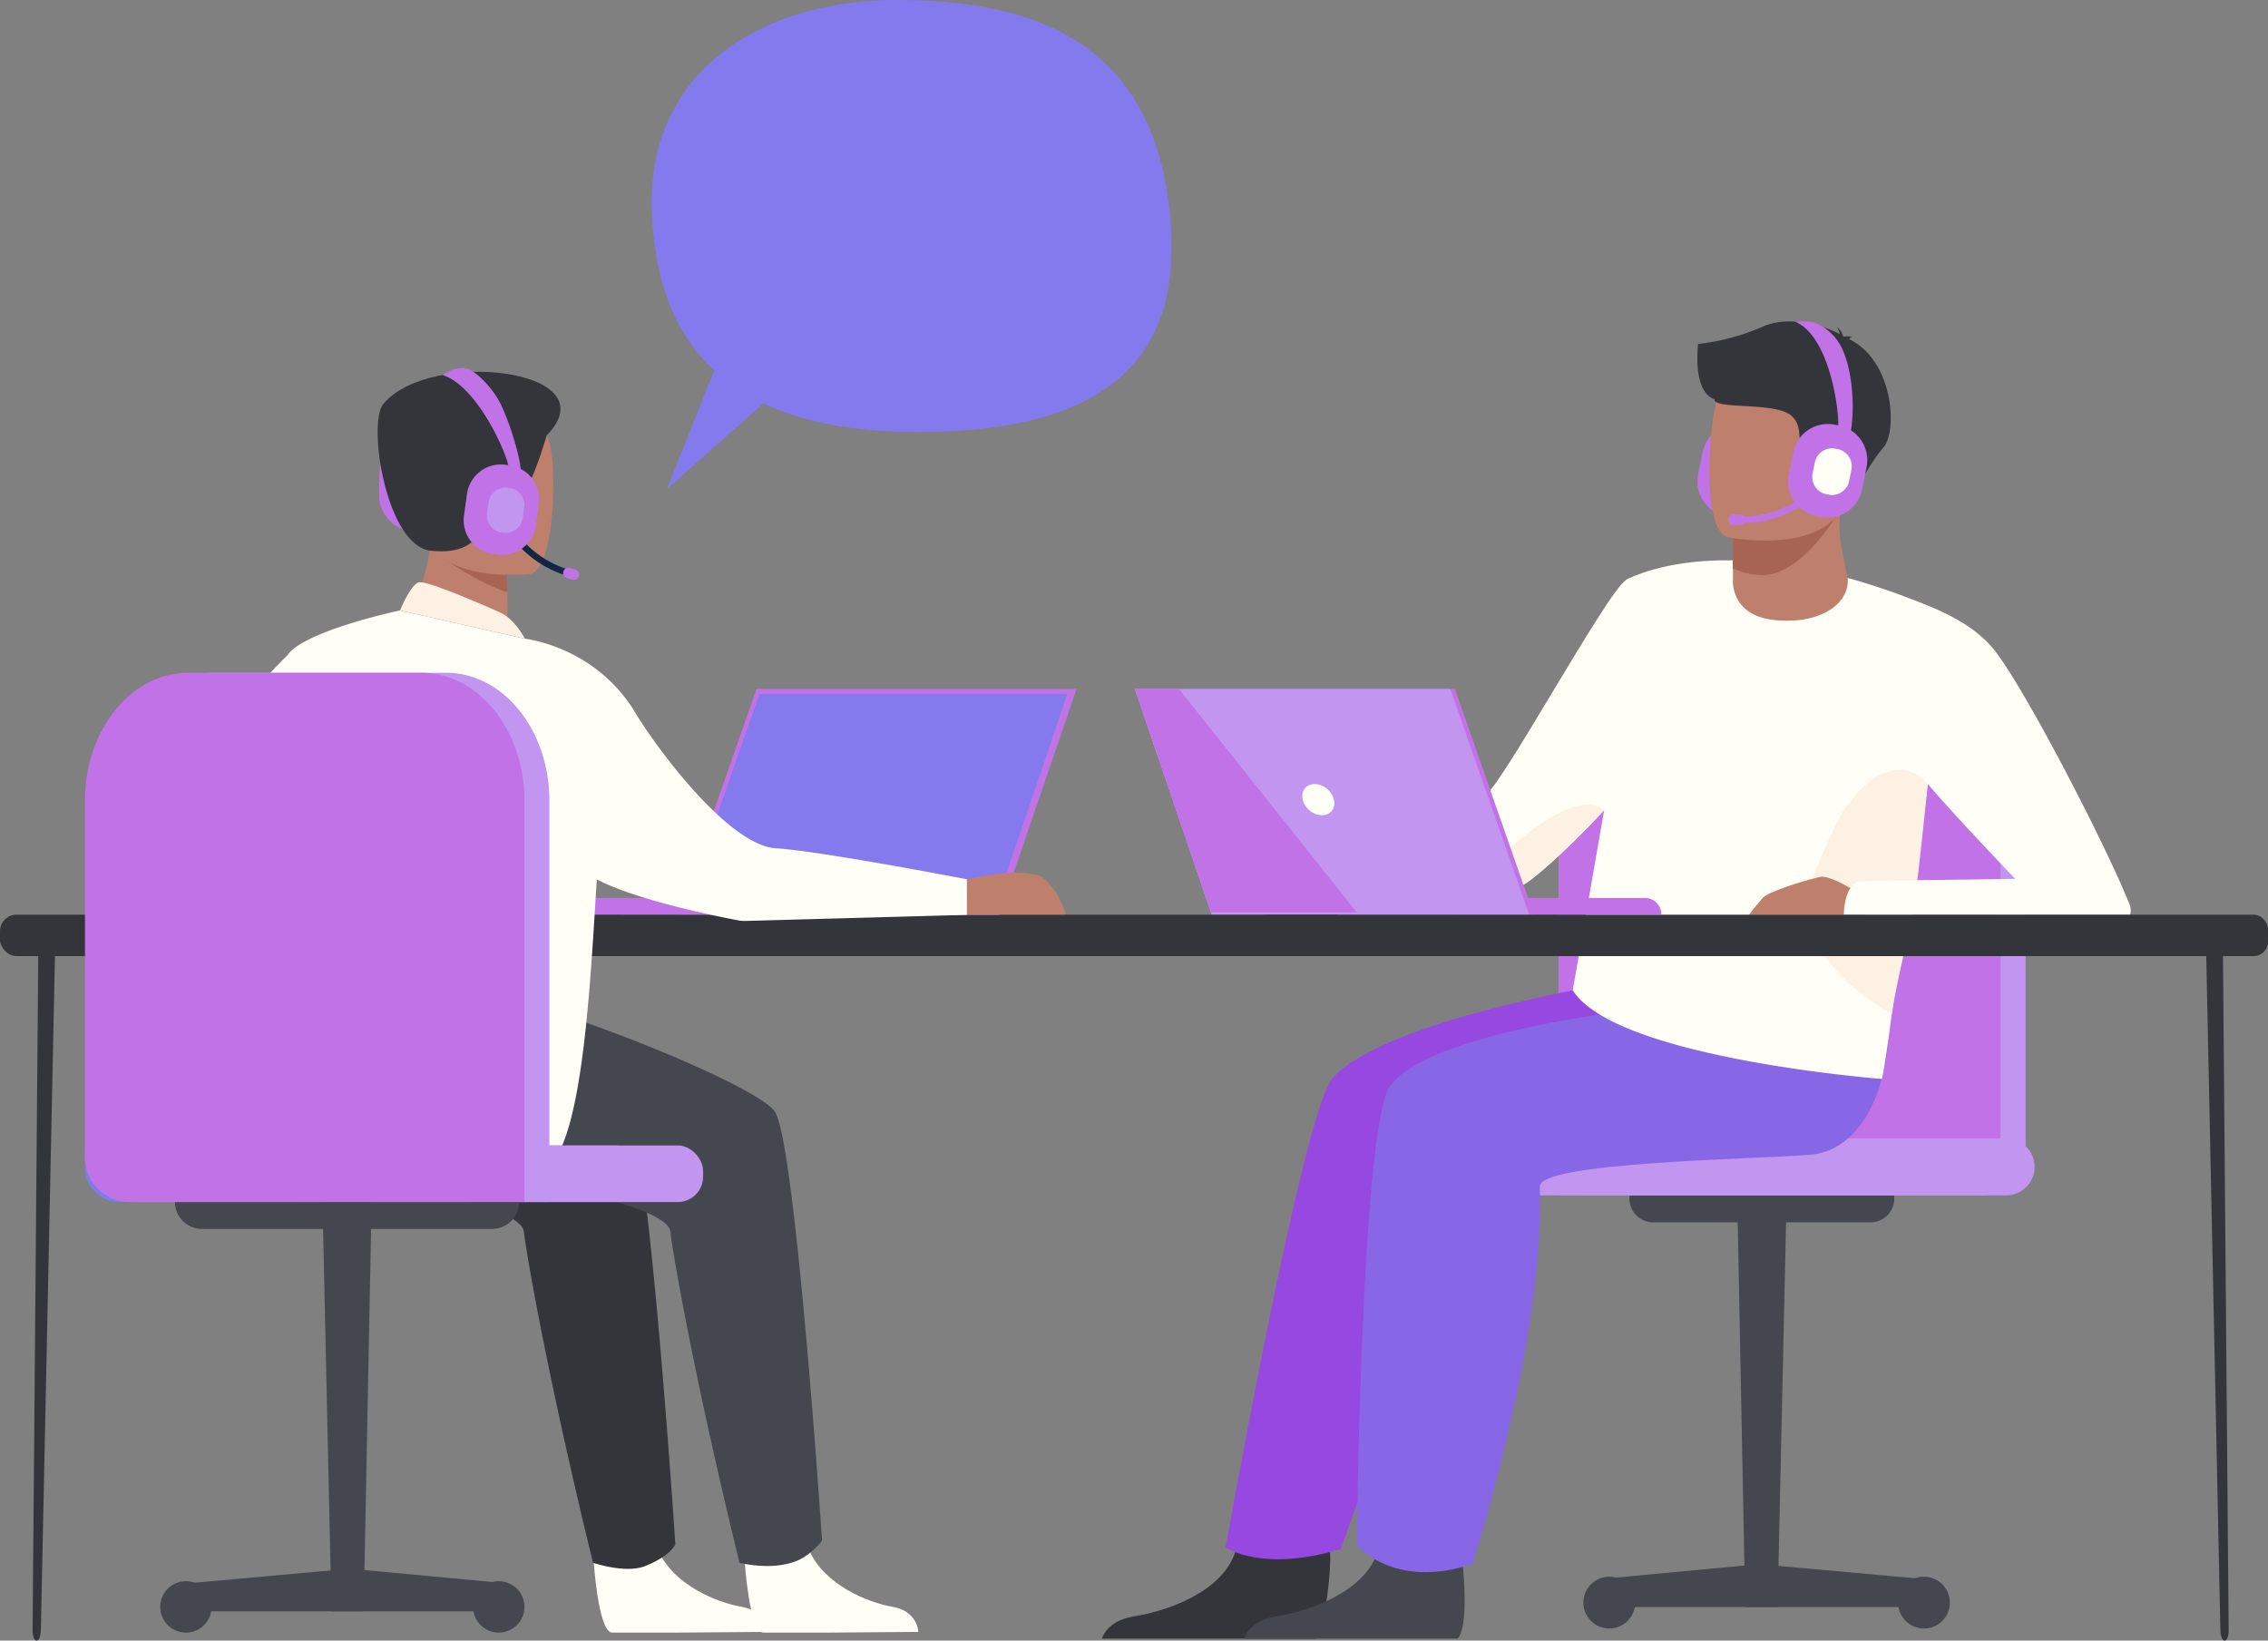 <?xml version="1.0" encoding="UTF-8"?> <svg xmlns="http://www.w3.org/2000/svg" viewBox="0 0 1147.65 830.23"><rect x="0" y="0" width="1147.65" height="830.23" fill="#808080" stroke="none"/> <defs> <style> .cls-1 { fill: #7780e5; } .cls-2 { fill: #44474e; } .cls-3 { fill: #c296f0; } .cls-4 { fill: #c272e7; } .cls-5 { fill: #33353a; } .cls-6 { fill: #9748e0; } .cls-7 { fill: #8767e6; } .cls-8 { fill: #fffff8; } .cls-9 { fill: #be806c; } .cls-10 { fill: #a76452; } .cls-11 { fill: #fcf1e3; } .cls-12 { fill: #847aee; } .cls-13 { fill: #122544; } </style> </defs> <g id="Слой_2" data-name="Слой 2"> <g id="_лой_1" data-name="‘лой_1"> <g> <g> <path class="cls-1" d="M771.1,576.1H1025a0,0,0,0,1,0,0v28.81a0,0,0,0,1,0,0H753.65a0,0,0,0,1,0,0V593.55A17.46,17.46,0,0,1,771.1,576.1Z" transform="translate(1778.6 1181) rotate(180)"></path> <g> <polygon class="cls-2" points="883.11 813.27 899.48 813.27 904.08 604.9 879.06 604.9 883.11 813.27"></polygon> <polygon class="cls-2" points="811.95 813.27 971.19 813.27 971.19 798.88 890.03 791.56 811.95 798.88 811.95 813.27"></polygon> <path class="cls-2" d="M986.66,811a13.1,13.1,0,1,0-13.1,13.1A13.09,13.09,0,0,0,986.66,811Z"></path> <path class="cls-2" d="M827.42,811a13.1,13.1,0,1,0-13.1,13.1A13.1,13.1,0,0,0,827.42,811Z"></path> <path class="cls-2" d="M836.53,604.91H946.61a12,12,0,0,1,12,12v1.71a0,0,0,0,1,0,0h-134a0,0,0,0,1,0,0v-1.71A12,12,0,0,1,836.53,604.91Z" transform="translate(1783.14 1223.48) rotate(180)"></path> </g> <path class="cls-3" d="M1002.22,604.91A22.74,22.74,0,0,0,1025,582.17V400.58c0-36-23.5-65.1-52.5-65.1H853.72c-29,0-52.5,29.14-52.5,65.1V604.91Z"></path> <path class="cls-4" d="M999.87,604.91a12.47,12.47,0,0,0,12.47-12.47V400.58c0-36-23.51-65.1-52.5-65.1H841.11c-29,0-52.5,29.14-52.5,65.1V604.91Z"></path> <path class="cls-3" d="M724.72,604.91h290.44a14.4,14.4,0,0,0,14.4-14.41h0a14.4,14.4,0,0,0-14.4-14.4H724.72a14.4,14.4,0,0,0-14.4,14.4h0A14.41,14.41,0,0,0,724.72,604.91Z"></path> </g> <g> <path class="cls-5" d="M557.54,829.25H665.67c5.2-6.34,8.12-36.19,7.33-43.84-.16-1.54-2.1-8.7-2.1-8.7s-39.93-16.84-45,5.77c-.15.71-.34,1.41-.55,2.09C619,805.72,590.3,815.34,573.75,818,563,819.76,559,825.35,557.54,829.25Z"></path> <path class="cls-6" d="M852.34,491.74c-3.91,0-148,20.15-178,53.86-15,16.83-54.15,237.48-54.15,237.48s18.21,12.92,58.24.81c0,0,52.84-142.77,50.67-183.12-.6-11.16,128.12-15.83,150.9-21.18S931,561.1,918.77,539.18,852.34,491.74,852.34,491.74Z"></path> <path class="cls-2" d="M629.54,829.25H737.66c5.2-6.34,3.29-29.76,2.5-37.41-.16-1.54-.27-2.44-.27-2.44s-36.93-29.53-42-6.92c-.15.71-.34,1.41-.55,2.09-6.39,21.15-35.05,30.77-51.6,33.44C635,819.76,631,825.35,629.54,829.25Z"></path> <path class="cls-7" d="M909.75,503.4c-3.91,0-176,8.55-206,45.67-15,18.55-17.21,232.74-17.21,232.74s18.53,23,58.56,9.63c0,0,36.79-113.63,34.09-191-.43-12.3,107.14-13.71,136.68-16.06,37.48-3,46.95-65.88,34.68-90S909.75,503.4,909.75,503.4Z"></path> <g> <path class="cls-4" d="M873.22,261.18l2.15.44a17.89,17.89,0,0,0,21-14l2.29-11.29a17.89,17.89,0,0,0-13.95-21l-2.16-.43a17.88,17.88,0,0,0-21,13.94l-2.28,11.29A17.88,17.88,0,0,0,873.22,261.18Z"></path> <path class="cls-8" d="M795.85,501.14C817.44,535.61,952.2,546,952.2,546c2.28-5.51,12.52-94.36,14.27-100.49,4.38-15.33,7.22-32.23,9-48.78,0-.21,0-.43.07-.64a569.54,569.54,0,0,0,2.7-72.91c-.24-9.6-.62-15.51-.65-15.79h0l-1-.41c-8.16-3.42-16-6.37-23.47-8.92h-.06q-9.45-3.23-18.21-5.61a266.4,266.4,0,0,0-28.63-6.24A208.78,208.78,0,0,0,878,283.58c-.38,0-.76,0-1.14,0-2.22,0-4.38,0-6.47,0-21,.45-35,4.64-42.14,7.44-1,.38-1.83.75-2.53,1.08l-.28.11c-.8.36-1.42.66-1.86.88l-.17.09-.6.34L811.73,410.05Z"></path> <path class="cls-8" d="M653.45,437.85C668.86,445,760.5,451,769.3,448.47c4.51-1.3,23.4-17.94,42.41-38.42h0c18-19.36,36.12-42.15,42.24-58.55,12.58-33.71,1.76-63.63,1.76-63.63s-23.38-.1-32.91,5.65-64,106.14-71.32,108.79-93.62,7.6-103.5,12.29C648,414.59,638.06,430.7,653.45,437.85Z"></path> <path class="cls-9" d="M876.89,287.63l0,5.68s-1.57,17.74,20.28,20.37,38.41-6.86,37.84-20.56c-1.95-10.61-4.1-17.89-4.23-26.66a62.05,62.05,0,0,1,.79-10.63l-42.34-.91-12.47,2Z"></path> <path class="cls-10" d="M876.78,256.94l.11,30.69a35.8,35.8,0,0,0,15.26,3.4c19.46,0,38.83-31.29,39.44-35.2Z"></path> <path class="cls-9" d="M874.28,271.85s54.22,11,60.57-22.83,17.63-55.25-16.71-63.73-43.52,3.18-48.39,14S860.34,268.11,874.28,271.85Z"></path> <path class="cls-5" d="M859.24,174.07a113.65,113.65,0,0,0,33-8.87c14.48-6.27,32.74.69,38.66,3.82a8.65,8.65,0,0,0-1.44-3.57s2.66,1.9,3,4.53c.27.21.4.35.33.39a10.26,10.26,0,0,1,4.95.33s-1.35-.19-1.84.68a.83.83,0,0,1-.22.24c22.57,10.94,24.6,46.64,17.32,54.89-8.76,9.92-19.28,32.28-19.28,32.28s-3.81-5.29-2.21-14S925.59,236,916.06,232s-1.57-15.1-9.9-21.87-38.95-2.84-38.54-8C856.26,198,859.24,175.23,859.24,174.07Z"></path> <path class="cls-11" d="M957.28,513.19c2.6-17.55,8.78-39.83,11.68-58.78,2.42-15.76,4.73-41.13,6.54-57.68,0-.21,0-.43.07-.64-.12.06-.31.37-.44.22-6-7.27-22.33-15.23-42.12,13.74-4,5.78-20.11,41.26-19.54,48.54C916.11,491.74,957.28,513.19,957.28,513.19Z"></path> <path class="cls-9" d="M944.38,463c.45-2.62,0-5.91-2.08-10,0,0-2.54-1.64-5.91-3.56-5-2.83-11.88-6.26-15-5.71-.55.1-1.31.26-2.2.48-7.38,1.77-24.58,7.07-27.18,10.17-2.14,2.55-5.06,5.8-7.07,8.63Z"></path> <path class="cls-8" d="M933,463h144.88a8.69,8.69,0,0,0-.11-4.87c-4.32-10.92-12.75-28.89-22.47-48.17-7.14-14.18-15-29.08-22.36-42.4-10.27-18.5-19.67-34-25.2-40.32a65.16,65.16,0,0,0-15.59-12.63,109.37,109.37,0,0,0-14.54-7.26h0l-1-.41a129.63,129.63,0,0,0-18.09-5.88s-.11,4.58-.11,11.62c0,20.42.75,61.57,7.27,71.61a133.07,133.07,0,0,0,9.42,12l.37.42c2.29,2.68,4.82,5.57,7.49,8.54,15.12,16.94,34.27,36.84,36.6,39.26l.24.24h-.28l-40.62.57-12.46.17-25.84.36a9.79,9.79,0,0,0-4.24,3.6C933.89,453.12,933.13,458.45,933,463Z"></path> <path class="cls-11" d="M653.45,437.85C668.86,445,760.5,451,769.3,448.47c4.51-1.3,23.4-17.94,42.41-38.42-.94.13-9.63-14.36-49.26,20.31,0,0-10.38,4.62-38.63,2S659.3,428.86,653.45,437.85Z"></path> <path class="cls-4" d="M919.09,261.18l2.16.44a17.89,17.89,0,0,0,21-14l2.28-11.29a17.88,17.88,0,0,0-13.94-21l-2.16-.43a17.87,17.87,0,0,0-21,13.94l-2.28,11.29A17.88,17.88,0,0,0,919.09,261.18Z"></path> <path class="cls-4" d="M935.9,220.54c1.44-2.61,3.56-23.62-2.21-40.34-2.79-8.09-7.3-12.7-13-15.81a13.89,13.89,0,0,0-6.67-1.72l-5.69.09c18.73,7.93,23.08,50.37,21.62,54.9a1.67,1.67,0,0,1,.14-.32Z"></path> <path class="cls-4" d="M881.22,264.72c31.49,0,47.07-24.89,47.22-25.14l-2.81-1.72,1.41.86-1.41-.86c-.15.23-14.82,23.56-44.42,23.56h-.59l0,3.3Z"></path> <path class="cls-8" d="M926.49,227h1.1a8.89,8.89,0,0,1,8.89,8.89v5.73a8.89,8.89,0,0,1-8.89,8.89h-1.1a8.89,8.89,0,0,1-8.89-8.89v-5.74a8.88,8.88,0,0,1,8.88-8.88Z" transform="translate(1788.45 656.27) rotate(-168.58)"></path> <path class="cls-4" d="M877.3,265.81h3a2.76,2.76,0,0,0,2.75-2.75h0a2.76,2.76,0,0,0-2.75-2.75h-3a2.76,2.76,0,0,0-2.75,2.75h0A2.76,2.76,0,0,0,877.3,265.81Z"></path> </g> </g> <path class="cls-12" d="M329.86,107.63C326.85,33.11,389.31,0,453.18,0S586.55,16.55,592.57,115.64c3.88,63.75-30.11,103-128,103-33,0-58.65-5.21-78.29-14.49L337.39,247.6l24-60.09C340.13,167.72,331.16,139.79,329.86,107.63Z"></path> <g> <g> <path class="cls-5" d="M1125.63,830.23h.18c1.08,0,2-2.44,1.93-5.41l-2.92-347.37-8.61-2.75,7.34,350.15C1123.61,827.87,1124.53,830.23,1125.63,830.23Z"></path> <rect class="cls-5" x="633.7" y="462.88" width="513.95" height="20.96" rx="7.24"></rect> </g> <path class="cls-5" d="M18.6,830.23h-.19c-1.08,0-1.95-2.44-1.92-5.41l2.92-347.37L28,474.7,20.68,824.85C20.61,827.87,19.7,830.23,18.6,830.23Z"></path> <rect class="cls-5" y="462.88" width="683.52" height="20.96" rx="8.35"></rect> </g> <g> <path class="cls-4" d="M735.93,462.76H840.69a8.35,8.35,0,0,0-8.35-8.35H735.93Z"></path> <polygon class="cls-4" points="574.27 348.67 613.12 462.76 776.13 462.76 736.23 348.67 574.27 348.67"></polygon> <polygon class="cls-3" points="574.27 348.67 612.76 461.71 613.12 462.76 773.75 462.76 733.85 348.67 574.27 348.67"></polygon> <path class="cls-8" d="M659.2,404.66a10.54,10.54,0,0,0,9.72,7.89c4.36,0,7.07-3.53,6.07-7.89a10.54,10.54,0,0,0-9.72-7.89C660.91,396.77,658.2,400.3,659.2,404.66Z"></path> <polygon class="cls-4" points="574.27 348.67 612.76 461.71 686.56 461.71 596.57 348.67 574.27 348.67"></polygon> </g> <g> <polygon class="cls-4" points="544.77 348.67 505.66 462.88 342.91 462.76 382.81 348.67 544.77 348.67"></polygon> <polygon class="cls-12" points="540.13 351.18 502.54 461.73 502.19 462.76 345.29 462.76 384.26 351.18 540.13 351.18"></polygon> <path class="cls-4" d="M505.66,462.88l-227.31-.12h0a8.35,8.35,0,0,1,8.35-8.35H508Z"></path> </g> <g> <rect class="cls-4" x="191.93" y="223.23" width="36.71" height="45.74" rx="17.29" transform="translate(420.57 492.21) rotate(180)"></rect> <g> <g> <path class="cls-8" d="M300.41,789.94s2.29,35.74,9.21,36.23c.92.07,35.07,0,35.07,0l43.6-.34s-.31-10.51-13.05-12.7-34.1-11.1-41.86-27.93C325.22,767.49,300.41,789.94,300.41,789.94Z"></path> <path class="cls-5" d="M175.61,496c-1.67,1.4-46.07,49.51-42.44,86.47a21.31,21.31,0,0,0,21.32,19h54.09s55.19,9.87,56.51,21.79,12.61,76.22,35,167.59c0,0,16.49,5.67,26.49,1.62,13.23-5.36,15.15-11.05,15.15-11.05s-13.34-204.59-23.87-219-119-57.2-154.16-61.46S175.61,496,175.61,496Z"></path> <path class="cls-9" d="M489.3,444.94s31.39-7.3,39.41,0,10.59,17.88,10.59,17.88h-50Z"></path> <path class="cls-8" d="M376.82,789.94s2.3,35.74,9.21,36.23c.92.07,35.08,0,35.08,0l43.6-.34s-.31-10.51-13.06-12.7-34.1-11.1-41.86-27.93C401.63,767.49,376.82,789.94,376.82,789.94Z"></path> <path class="cls-2" d="M134.59,496c-1.26,1.06-10.87,26.92-17.29,56.29a40.52,40.52,0,0,0,39.57,49.19H282.7s55.19,9.87,56.51,21.79,12.61,76.22,35,167.59c0,0,16.55,4.34,29.47-1.18,6.87-2.94,12.29-10,12.29-10S402.5,576.81,392,562.41s-119-57.2-154.16-61.46S134.59,496,134.59,496Z"></path> <path class="cls-9" d="M204.33,313.07l19.46,18.68H257c0-2.67-.08-13.78-.19-23.86l0-1.77c0-2.23-.05-4.39-.08-6.36-.06-5.55-.12-9.57-.12-9.57L248,284.37l-18.94-13-10.24-7c0,.18-.85,9.33-1,10.66C215.59,298.78,204.33,313.07,204.33,313.07Z"></path> <path class="cls-11" d="M252.54,309.7c-.63-.27-36.51-16.36-40.7-15s-9.43,14.2-9.43,14.2l63.17,14.28S260.61,313.1,252.54,309.7Z"></path> <path class="cls-8" d="M97.37,417.2c6.84-42.14,35.7-73.69,48-85.51,8.29-12.47,57-22.77,57-22.77l63.17,14.28s35.6,3.87,55.68,37.08c12.42,20.53,48,67.51,71.34,69s96.7,15.69,96.7,15.69v18l-111.82,3.07a19.12,19.12,0,0,1-4.07-.32c-9.63-1.82-50.87-10-71.39-20.69-3.27,52.82-7.14,133.48-25.59,146.29-19.51,13.55-156.74,15.36-171.27-5.29-7.44-10.57,1.68-73.14,13.07-133.48C104.07,445.83,94.51,434.88,97.37,417.2Z"></path> <path class="cls-10" d="M224.14,282.45l1.69,1s15.6,11.24,30.82,16.28c-.06-5.55-.12-9.57-.12-9.57L248,284.37Z"></path> <path class="cls-9" d="M268.15,290.49s-51,6-54.28-25.8S201.81,212.21,234.24,207s40,6.3,43.7,16.65S281.34,288.1,268.15,290.49Z"></path> <path class="cls-5" d="M276.59,220.4S267,254.93,260,252.05s-13.34-5.24-14.26,5.54-5,23.42-27.68,21.12S185.77,214.16,194,204.38C217.57,176.17,309.4,186.74,276.59,220.4Z"></path> </g> <g> <path class="cls-1" d="M43,579.66h269.7a0,0,0,0,1,0,0V608.3a0,0,0,0,1,0,0H60.37A17.35,17.35,0,0,1,43,590.94V579.66A0,0,0,0,1,43,579.66Z"></path> <rect class="cls-3" x="139.22" y="579.66" width="216.57" height="28.64" rx="12.83"></rect> <g> <polygon class="cls-2" points="184.02 815.42 167.74 815.42 163.18 608.3 188.04 608.3 184.02 815.42"></polygon> <polygon class="cls-2" points="254.76 815.42 96.46 815.42 96.46 801.12 177.14 793.85 254.76 801.12 254.76 815.42"></polygon> <path class="cls-2" d="M81.08,813.18a13,13,0,1,1,13,13A13,13,0,0,1,81.08,813.18Z"></path> <path class="cls-2" d="M239.38,813.18a13,13,0,1,1,13,13A13,13,0,0,1,239.38,813.18Z"></path> <path class="cls-2" d="M249.09,621.89h-147A13.6,13.6,0,0,1,88.54,608.3H262.68A13.6,13.6,0,0,1,249.09,621.89Z"></path> </g> <path class="cls-3" d="M68,608.3a12.39,12.39,0,0,1-12.39-12.39V405.18c0-35.74,23.36-64.72,52.19-64.72h118c28.83,0,52.2,29,52.2,64.72V608.3Z"></path> <path class="cls-4" d="M65.62,608.3A22.6,22.6,0,0,1,43,585.7V405.18c0-35.74,23.37-64.72,52.19-64.72h118c28.83,0,52.2,29,52.2,64.72V608.3Z"></path> </g> </g> <g> <path class="cls-13" d="M286.28,291.17C257.17,282,250,254.42,250,254.14l3.11-.77-1.56.39,1.56-.39c.06.26,6.82,26.11,34.18,34.75l.55.17-.93,3.06C286.67,291.3,286.47,291.23,286.28,291.17Z"></path> <path class="cls-4" d="M289.58,293.33l-2.75-.87a2.68,2.68,0,0,1-1.74-3.34h0a2.68,2.68,0,0,1,3.35-1.74l2.74.87a2.67,2.67,0,0,1,1.74,3.34h0A2.67,2.67,0,0,1,289.58,293.33Z"></path> </g> <g> <path class="cls-4" d="M249.51,280.41l2.12.29A17.34,17.34,0,0,0,271.13,266l1.53-11a17.33,17.33,0,0,0-14.75-19.5l-2.11-.3a17.34,17.34,0,0,0-19.5,14.75l-1.54,11.06A17.34,17.34,0,0,0,249.51,280.41Z"></path> <path class="cls-4" d="M263.35,240.08c1.25-2.36-3.15-20.67-9.64-34.88-3.13-6.86-11-16-16.69-18.42-2-.86-4.75-.51-7,0-1.6.37-6.1,3-6.1,3,18.55,5.78,34.68,44.15,33.51,48.18a1,1,0,0,1,.12-.29Z"></path> <path class="cls-3" d="M253.77,269.41l1,.15a8.64,8.64,0,0,0,9.71-7.35l.77-5.51A8.64,8.64,0,0,0,258,247l-1.05-.15a8.64,8.64,0,0,0-9.72,7.35l-.76,5.51A8.63,8.63,0,0,0,253.77,269.41Z"></path> </g> </g> </g> </g> </g> </svg> 